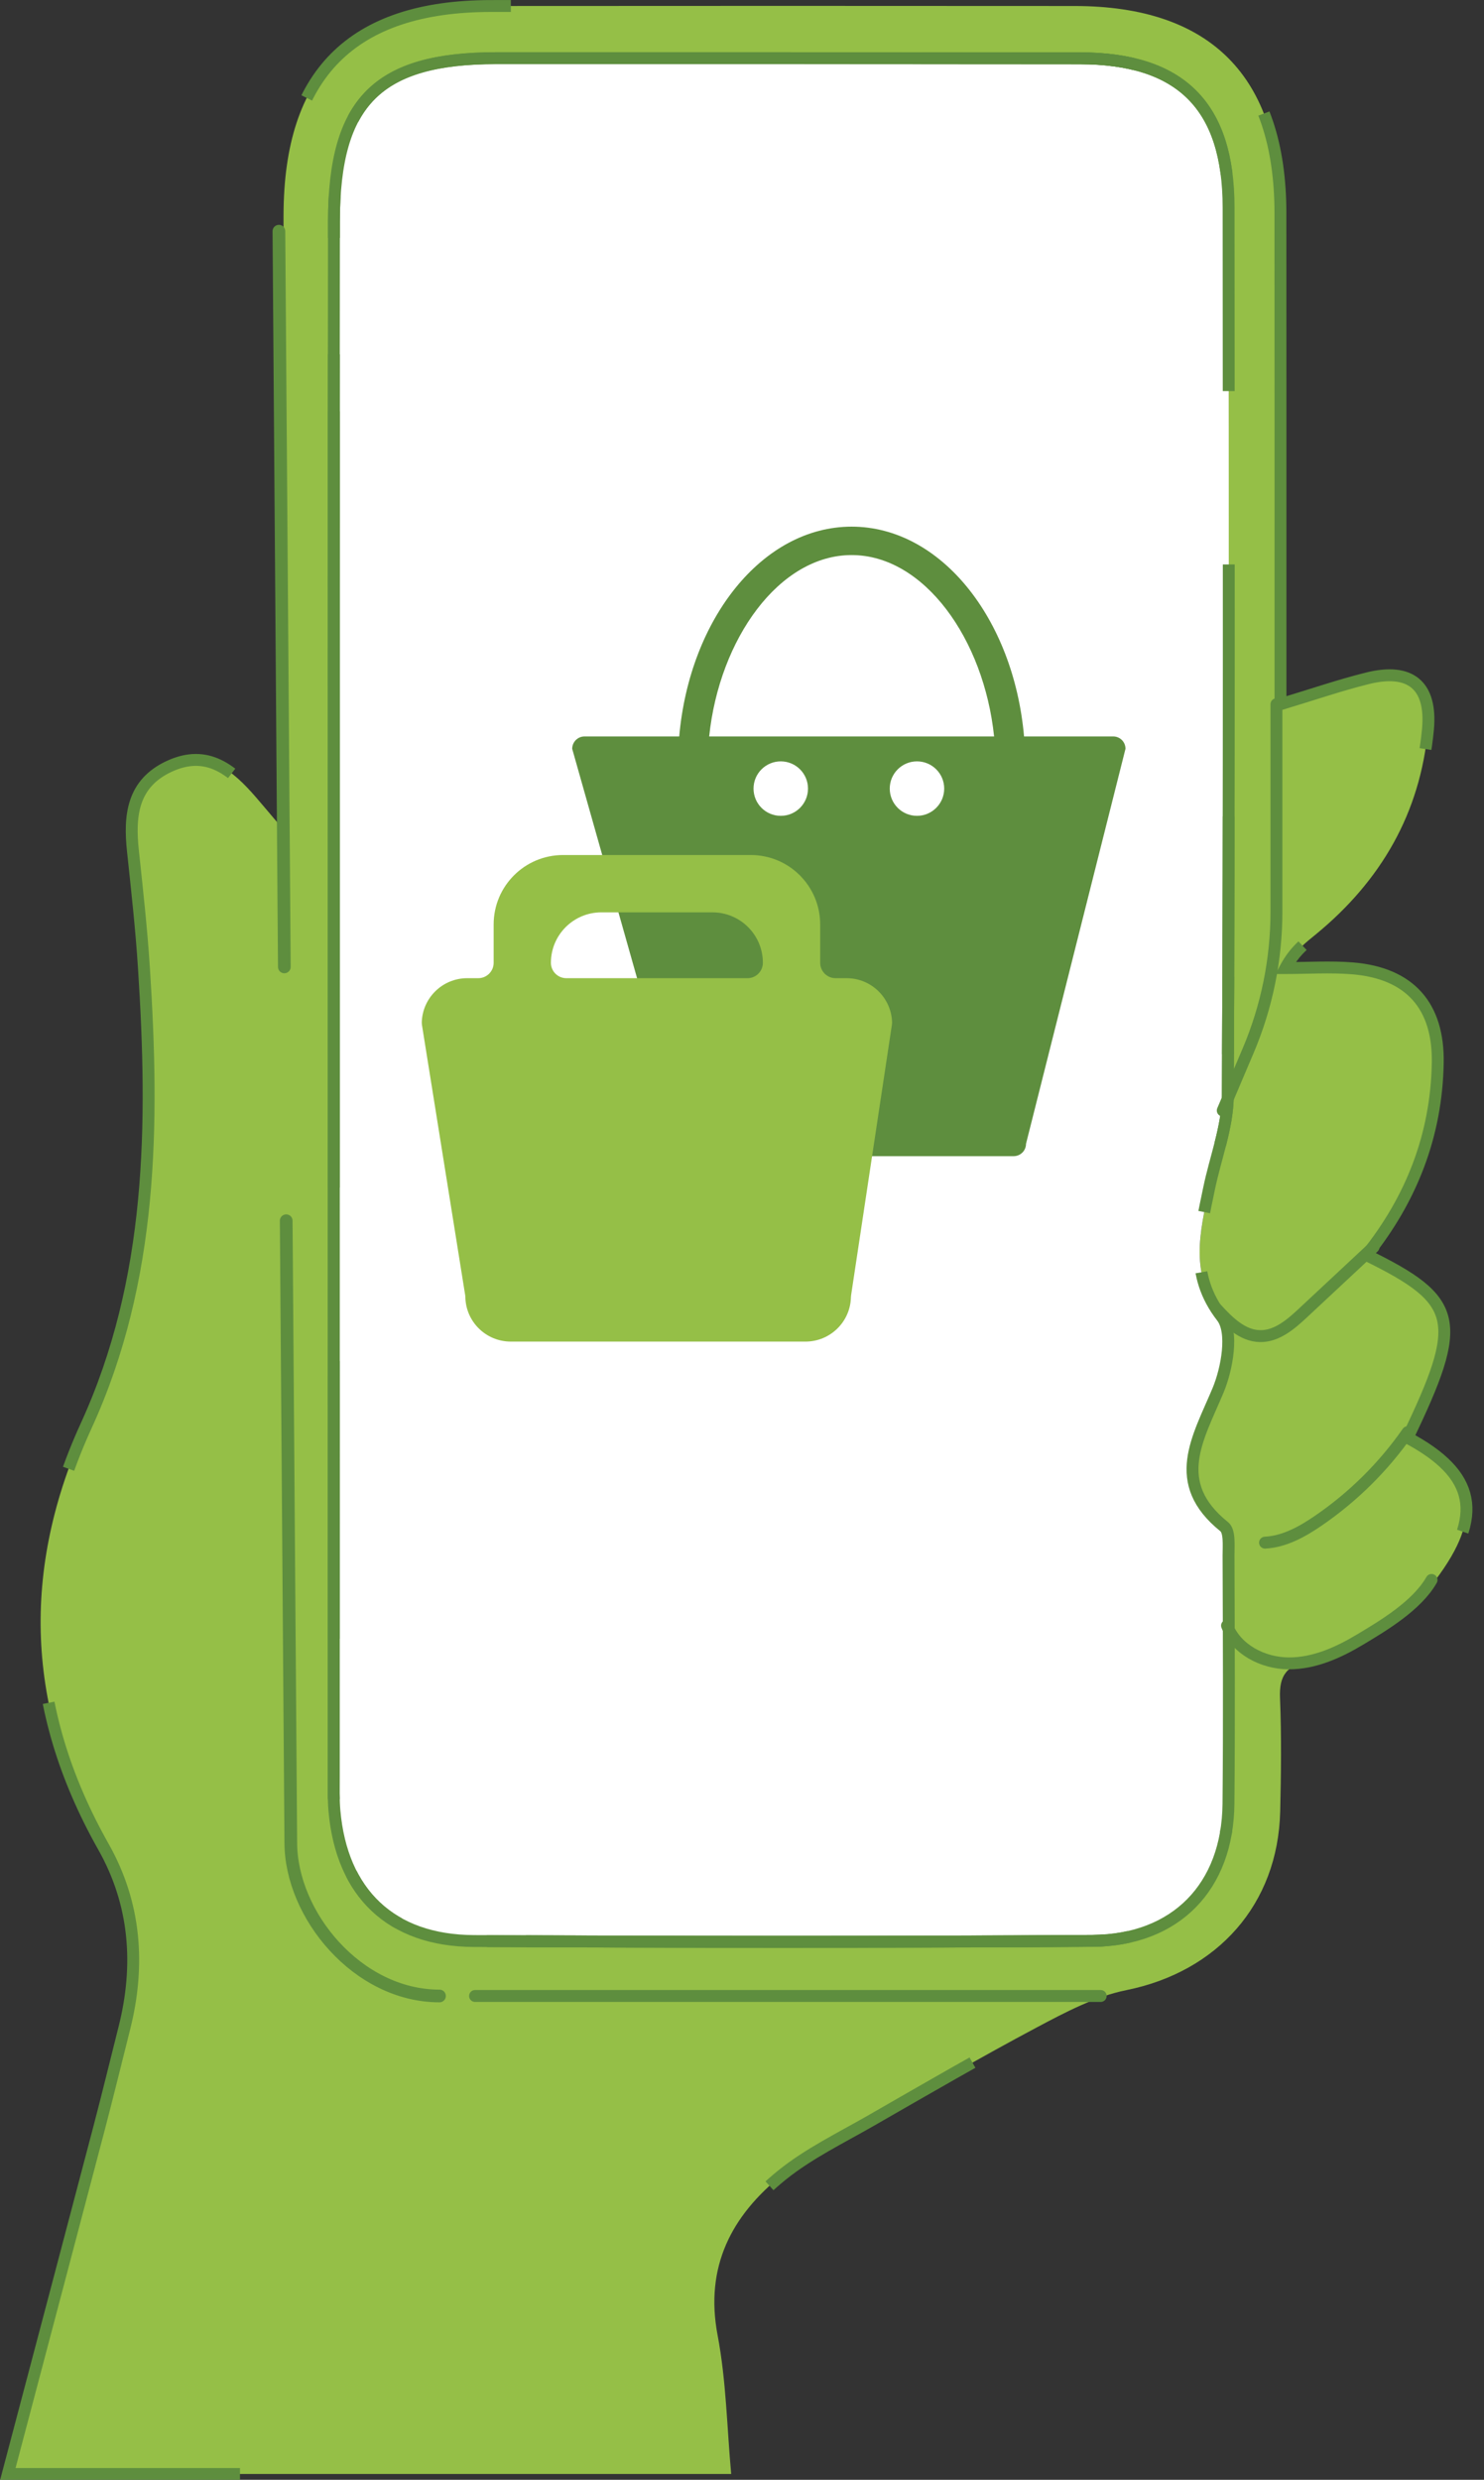 <?xml version="1.0" encoding="UTF-8"?><svg xmlns="http://www.w3.org/2000/svg" xmlns:xlink="http://www.w3.org/1999/xlink" height="417.0" preserveAspectRatio="xMidYMid meet" version="1.0" viewBox="118.8 41.5 249.6 417.0" width="249.6" zoomAndPan="magnify"><rect x="118.8" y="41.5" width="249.6" height="417.0" fill="#333333" stroke="none"/><g><g><g><g id="change1_2"><path d="M120.12,457.52c5.1-19.31,10.21-38.62,15.29-57.94c1.49-5.66,2.87-11.35,4.3-17.02 c2.68-10.61,1.9-20.94-3.51-30.51c-13.08-23.17-13.99-46.57-2.89-70.83c11.23-24.53,11.4-50.66,9.7-76.92 c-0.42-6.57-1.15-13.13-1.85-19.69c-0.64-5.96-0.1-11.39,6.14-14.26c6.44-2.96,10.65,0.73,14.52,5.18 c1.08,1.25,2.14,2.52,4.1,4.83c0.23-3.35,0.5-5.41,0.5-7.47c0.04-31.75,0-63.49,0.07-95.24c0.05-23.64,11.49-35.13,34.9-35.14 c32.72-0.02,65.45-0.03,98.17,0c22.85,0.02,34.58,11.83,34.6,34.8c0.02,24.91,0.01,49.82,0.01,74.73c0,2.4,0,4.79,0,7.88 c5.36-1.61,9.93-3.19,14.6-4.35c7.24-1.81,10.89,1.15,10.2,8.6c-1.31,14.08-7.91,25.44-18.77,34.38 c-1.79,1.47-3.66,2.84-5.2,5.74c3.78,0,7.58-0.26,11.33,0.05c9.62,0.81,14.46,6.32,14.29,15.9 c-0.22,12.14-4.4,22.86-11.98,32.32c15.64,7.66,16.36,11.03,6.9,30.71c11.54,6.15,12.87,13.09,4.7,23.92 c-5.38,7.14-12.48,11.71-21.1,13.54c-3.95,0.83-5.21,2.47-5.05,6.34c0.26,6.34,0.18,12.7,0.03,19.04 c-0.37,15.64-10.56,26.95-25.88,30.05c-5.21,1.05-10.21,3.69-14.97,6.22c-9.46,5.02-18.73,10.41-28.03,15.75 c-5.06,2.9-10.41,5.5-14.91,9.12c-8.47,6.82-13.03,15.39-10.83,26.96c1.45,7.64,1.57,15.53,2.28,23.31 C201.24,457.52,160.68,457.52,120.12,457.52z M174.93,209.07c0,43.7,0,87.4,0,131.1c0,1.95-0.05,3.91,0.12,5.85 c1.22,13.83,9.51,21.83,23.46,21.89c34.67,0.16,69.33,0.19,104-0.03c14.08-0.09,22.77-9.11,22.91-23.03 c0.14-13.91,0.06-27.82,0.01-41.73c-0.01-1.67,0.22-4.12-0.72-4.88c-9.22-7.41-4.4-14.88-1.04-22.93 c1.54-3.7,2.61-9.82,0.66-12.33c-5.58-7.19-3.7-14.2-2.18-21.57c1.07-5.21,3.14-10.4,3.16-15.61 c0.24-49.8,0.16-99.6,0.13-149.41c-0.01-17.07-8.01-25.07-25.03-25.08c-32.71-0.03-65.43-0.01-98.14-0.02 c-19.93,0-27.28,7.29-27.3,27.42C174.92,122.16,174.95,165.62,174.93,209.07z" fill="#95bf47"/></g></g><g id="change2_1"><path d="M174.94,209.07c0.01-43.46-0.03-86.91,0.03-130.37c0.02-20.14,7.37-27.43,27.3-27.42 c32.71,0.01,65.43-0.01,98.14,0.02c17.02,0.02,25.02,8.02,25.03,25.08c0.03,49.8,0.11,99.61-0.13,149.41 c-0.03,5.21-2.09,10.4-3.16,15.61c-1.52,7.37-3.4,14.38,2.18,21.57c1.95,2.51,0.88,8.64-0.66,12.33 c-3.36,8.04-8.18,15.52,1.04,22.93c0.95,0.76,0.72,3.21,0.72,4.88c0.05,13.91,0.12,27.82-0.01,41.73 c-0.14,13.92-8.83,22.94-22.91,23.03c-34.66,0.22-69.33,0.19-104,0.03c-13.95-0.06-22.24-8.07-23.46-21.89 c-0.17-1.94-0.12-3.9-0.12-5.85C174.93,296.47,174.93,252.77,174.94,209.07z" fill="#fff"/></g><g><g id="change3_1"><path d="M306.03,165.34h-14.99c-1.76-19.88-14.07-35.28-29-35.28c-14.93,0-27.24,15.4-29,35.28h-15.92 c-1.15,0-2.08,0.93-2.08,2.08l18.79,66.42c0,1.15,0.93,2.08,2.08,2.08h53.38c1.15,0,2.08-0.93,2.08-2.08l16.73-66.42 C308.11,166.27,307.18,165.34,306.03,165.34z M262.04,134.84c12.17,0,22.25,14.09,23.96,30.5h-47.92 C239.79,148.93,249.86,134.84,262.04,134.84z M250.12,178.69c-2.53,0-4.58-2.05-4.58-4.58c0-2.53,2.05-4.58,4.58-4.58 c2.53,0,4.58,2.05,4.58,4.58C254.7,176.64,252.65,178.69,250.12,178.69z M273.03,178.69c-2.53,0-4.58-2.05-4.58-4.58 c0-2.53,2.05-4.58,4.58-4.58c2.53,0,4.58,2.05,4.58,4.58C277.61,176.64,275.55,178.69,273.03,178.69z" fill="#5e8e3e"/></g></g><g><g id="change1_1"><path d="M261.2,205.99h-1.86c-1.43,0-2.59-1.16-2.59-2.59v-6.45c0-6.44-5.22-11.67-11.67-11.67H213.5 c-6.44,0-11.67,5.22-11.67,11.67v6.45c0,1.43-1.16,2.59-2.59,2.59h-1.86c-4.14,0-7.51,3.29-7.64,7.4c0,0.16,0.01,0.31,0.03,0.47 l7.27,45.43c0.02,0.12,0.03,0.23,0.03,0.35c0.09,4.14,3.48,7.46,7.64,7.46h49.57c4.16,0,7.55-3.33,7.64-7.47 c0-0.11,0.01-0.22,0.03-0.33l6.86-45.46c0.02-0.15,0.03-0.3,0.03-0.45C268.71,209.29,265.34,205.99,261.2,205.99z M211.46,203.4 c0-4.69,3.8-8.48,8.48-8.48h18.69c4.69,0,8.48,3.8,8.48,8.48v0c0,1.43-1.16,2.59-2.59,2.59h-30.47 C212.62,205.99,211.46,204.83,211.46,203.4L211.46,203.4z" fill="#95bf47"/></g></g></g></g><g><path d="M174.94,209.07c0.01-43.46-0.03-86.91,0.03-130.37c0.02-20.14,7.37-27.43,27.3-27.42 c32.71,0.01,65.43-0.01,98.14,0.02c17.02,0.02,25.02,8.02,25.03,25.08c0.03,49.8,0.11,99.61-0.13,149.41 c-0.03,5.21-2.09,10.4-3.16,15.61c-1.52,7.37-3.4,14.38,2.18,21.57c1.95,2.51,0.88,8.64-0.66,12.33 c-3.36,8.04-8.18,15.52,1.04,22.93c0.95,0.76,0.72,3.21,0.72,4.88c0.05,13.91,0.12,27.82-0.01,41.73 c-0.14,13.92-8.83,22.94-22.91,23.03c-34.66,0.22-69.33,0.19-104,0.03c-13.95-0.06-22.24-8.07-23.46-21.89 c-0.17-1.94-0.12-3.9-0.12-5.85C174.93,296.47,174.93,252.77,174.94,209.07z" fill="none" stroke="#5e8e3e" stroke-dasharray="21.867,0,76.536,29.157,97.675,21.86" stroke-miterlimit="10" stroke-width="2"/></g><g><g><g><g><path d="M120.12,457.52c5.1-19.31,10.21-38.62,15.29-57.94c1.49-5.66,2.87-11.35,4.3-17.02 c2.68-10.61,1.9-20.94-3.51-30.51c-13.08-23.17-13.99-46.57-2.89-70.83c11.23-24.53,11.4-50.66,9.7-76.92 c-0.42-6.57-1.15-13.13-1.85-19.69c-0.64-5.96-0.1-11.39,6.14-14.26c6.44-2.96,10.65,0.73,14.52,5.18 c1.08,1.25,2.14,2.52,4.1,4.83c0.23-3.35,0.5-5.41,0.5-7.47c0.04-31.75,0-63.49,0.07-95.24c0.05-23.64,11.49-35.13,34.9-35.14 c32.72-0.02,65.45-0.03,98.17,0c22.85,0.02,34.58,11.83,34.6,34.8c0.02,24.91,0.01,49.82,0.01,74.73c0,2.4,0,4.79,0,7.88 c5.36-1.61,9.93-3.19,14.6-4.35c7.24-1.81,10.89,1.15,10.2,8.6c-1.31,14.08-7.91,25.44-18.77,34.38 c-1.79,1.47-3.66,2.84-5.2,5.74c3.78,0,7.58-0.26,11.33,0.05c9.62,0.81,14.46,6.32,14.29,15.9 c-0.22,12.14-4.4,22.86-11.98,32.32c15.64,7.66,16.36,11.03,6.9,30.71c11.54,6.15,12.87,13.09,4.7,23.92 c-5.38,7.14-12.48,11.71-21.1,13.54c-3.95,0.83-5.21,2.47-5.05,6.34c0.26,6.34,0.18,12.7,0.03,19.04 c-0.37,15.64-10.56,26.95-25.88,30.05c-5.21,1.05-10.21,3.69-14.97,6.22c-9.46,5.02-18.73,10.41-28.03,15.75 c-5.06,2.9-10.41,5.5-14.91,9.12c-8.47,6.82-13.03,15.39-10.83,26.96c1.45,7.64,1.57,15.53,2.28,23.31 C201.24,457.52,160.68,457.52,120.12,457.52z M174.93,209.07c0,43.7,0,87.4,0,131.1c0,1.95-0.05,3.91,0.12,5.85 c1.22,13.83,9.51,21.83,23.46,21.89c34.67,0.16,69.33,0.19,104-0.03c14.08-0.09,22.77-9.11,22.91-23.03 c0.14-13.91,0.06-27.82,0.01-41.73c-0.01-1.67,0.22-4.12-0.72-4.88c-9.22-7.41-4.4-14.88-1.04-22.93 c1.54-3.7,2.61-9.82,0.66-12.33c-5.58-7.19-3.7-14.2-2.18-21.57c1.07-5.21,3.14-10.4,3.16-15.61 c0.24-49.8,0.16-99.6,0.13-149.41c-0.01-17.07-8.01-25.07-25.03-25.08c-32.71-0.03-65.43-0.01-98.14-0.02 c-19.93,0-27.28,7.29-27.3,27.42C174.92,122.16,174.95,165.62,174.93,209.07z" fill="none" stroke="#5e8e3e" stroke-dasharray="30,0,105,40,134" stroke-miterlimit="10" stroke-width="2"/></g></g><g><path d="M174.94,209.07c0.01-43.46-0.03-86.91,0.03-130.37c0.02-20.14,7.37-27.43,27.3-27.42 c32.71,0.01,65.43-0.01,98.14,0.02c17.02,0.02,25.02,8.02,25.03,25.08c0.03,49.8,0.11,99.61-0.13,149.41 c-0.03,5.21-2.09,10.4-3.16,15.61c-1.52,7.37-3.4,14.38,2.18,21.57c1.95,2.51,0.88,8.64-0.66,12.33 c-3.36,8.04-8.18,15.52,1.04,22.93c0.95,0.76,0.72,3.21,0.72,4.88c0.05,13.91,0.12,27.82-0.01,41.73 c-0.14,13.92-8.83,22.94-22.91,23.03c-34.66,0.22-69.33,0.19-104,0.03c-13.95-0.06-22.24-8.07-23.46-21.89 c-0.17-1.94-0.12-3.9-0.12-5.85C174.93,296.47,174.93,252.77,174.94,209.07z" fill="none" stroke="#5e8e3e" stroke-dasharray="30,0,105,40,134" stroke-miterlimit="10" stroke-width="2"/></g></g></g><g fill="none" stroke="#5e8e3e" stroke-linecap="round" stroke-linejoin="round" stroke-miterlimit="10"><g stroke-dasharray="30,0,105,40,134" stroke-width="2"><path d="M323.38,261.56c2.01,2.2,4.37,4.57,7.35,4.62c2.83,0.05,5.2-2,7.26-3.93c3.94-3.68,7.89-7.36,11.83-11.04"/><path d="M331.57,300.91c3.25-0.17,6.23-1.82,8.92-3.66c5.87-4.01,11.01-9.09,15.07-14.92"/><path d="M325.18,314.86c1.53,4.01,6.04,6.32,10.34,6.35c4.3,0.03,8.39-1.81,12.08-4.03c3.68-2.21,9.51-5.64,11.98-10"/></g><path d="M333.49,159.92v34.87c0,8.05-1.62,16.01-4.77,23.42l-4.26,10.03" stroke-dasharray="30,0,105,40,134" stroke-width="2"/><path d="M303.93 377.14L198.7 377.14" stroke-dasharray="30,0,105,40,134" stroke-width="2"/><path d="M192.72,377.14L192.72,377.14c-13.81,0-25.01-13.68-25.01-25.81l-2-270.95" stroke-dasharray="32.009,0,112.031,42.679,142.973" stroke-width="2.134"/></g></svg>